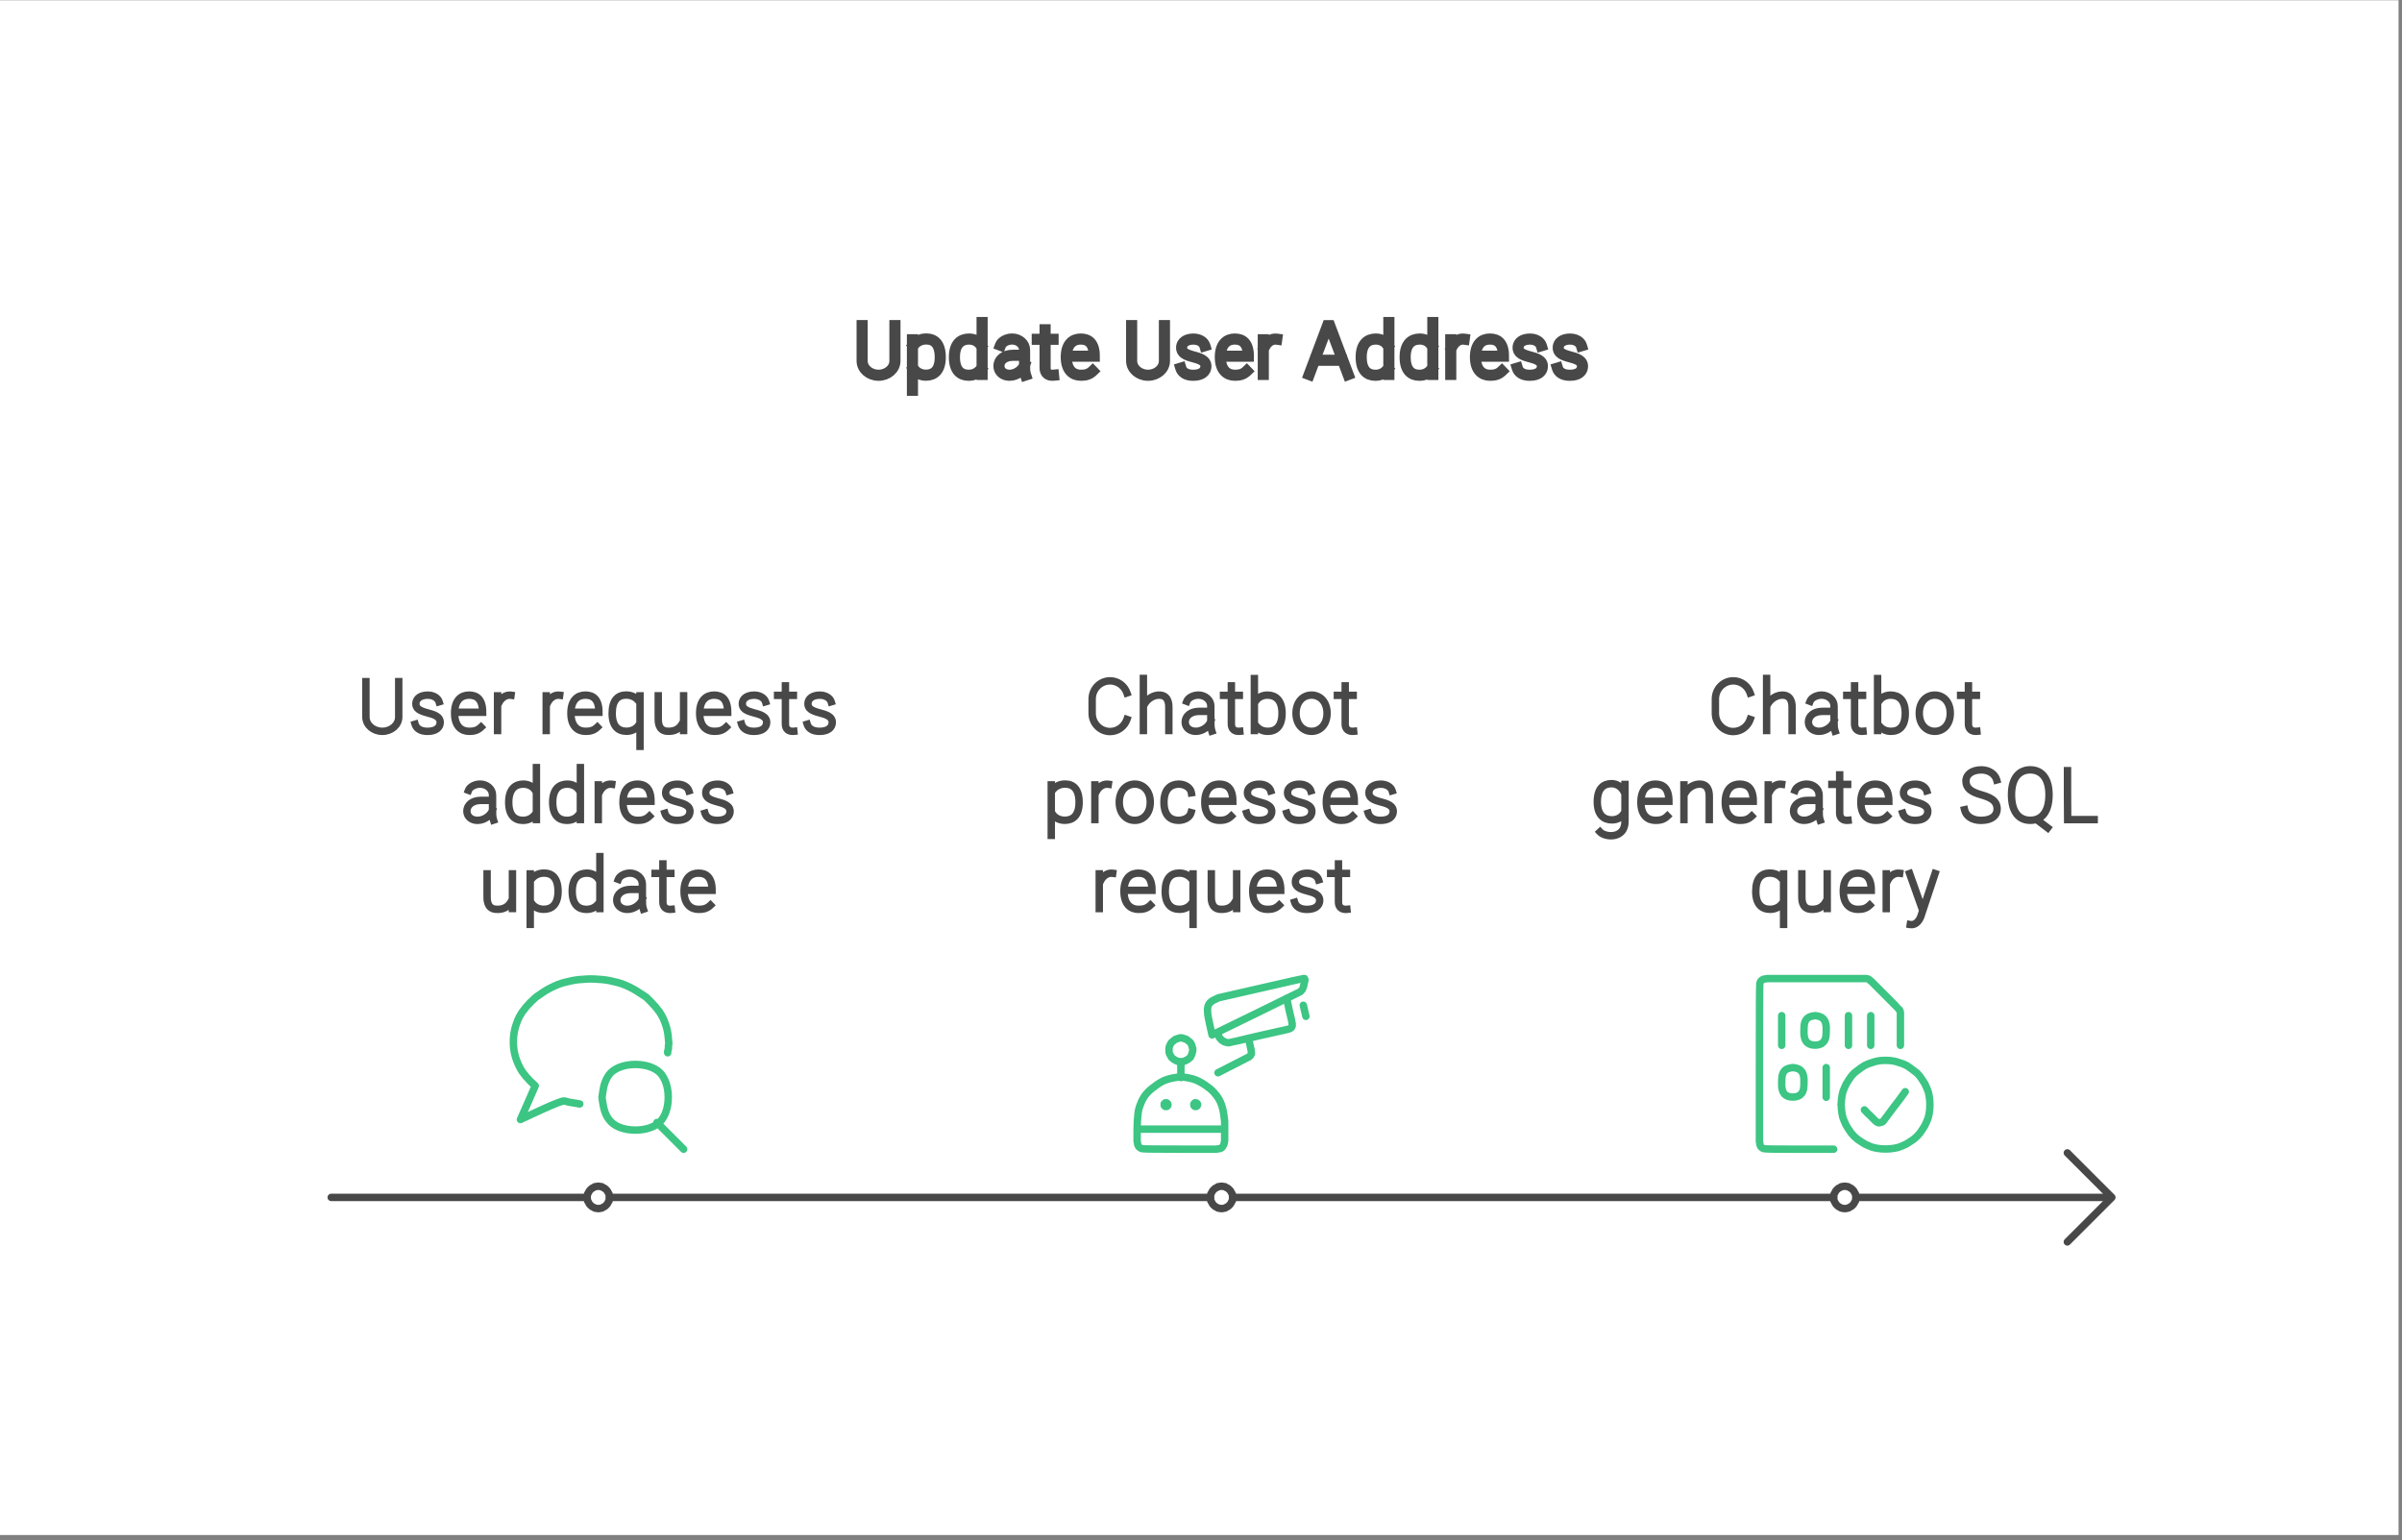 <svg width="446" height="286" viewBox="0 0 446 286" fill="none" xmlns="http://www.w3.org/2000/svg">
<rect x="0" y="0" width="446" height="286" fill="#808080" stroke="none"/>
<g clip-path="url(#clip0_23_17683)">
<rect y="0.048" width="445.361" height="285.013" fill="white"/>
<path d="M160.079 60.459V67.024C160.079 68.493 161.442 69.684 163.124 69.684C164.806 69.684 166.17 68.493 166.17 67.024V60.459M169.421 63.095V72.476M169.673 64.025C170.282 63.269 171.095 62.946 171.997 62.946C173.499 62.946 174.587 63.873 174.587 66.334C174.587 68.794 173.427 69.673 171.924 69.673C171.048 69.673 170.163 69.3 169.673 68.568M182.355 69.536V59.892M182.107 68.605C181.513 69.361 180.757 69.684 179.855 69.684C178.352 69.684 177.215 68.781 177.215 66.321C177.215 63.861 178.425 62.958 179.928 62.958C180.802 62.958 181.635 63.329 182.107 64.06M185.777 64.109C186.028 63.444 187.003 62.952 187.926 62.952C189.203 62.952 190.238 63.857 190.238 64.972L190.242 65.976V67.777C190.242 68.495 190.225 69.004 190.432 69.642M189.98 65.976H188.101C186.377 65.976 185.481 66.931 185.481 67.96C185.481 68.99 186.334 69.685 187.447 69.685C188.812 69.685 189.932 68.684 190.208 67.888M195.614 69.674C194.643 69.771 194.052 69.266 194.052 68.339V61.24M195.533 63.004H194.318M192.599 63.004H193.793M202.887 68.911C202.216 69.557 201.51 69.683 200.694 69.683C199.269 69.683 197.985 68.78 197.985 66.32C197.985 63.86 199.231 62.957 200.656 62.957C202.081 62.957 203.186 63.684 203.186 66.144H198.213M210.121 60.459V67.024C210.121 68.493 211.484 69.684 213.166 69.684C214.848 69.684 216.212 68.493 216.212 67.024V60.459M223.71 64.202C223.506 63.529 222.711 62.964 221.602 62.964C220.301 62.964 219.461 63.559 219.398 64.457C219.326 65.486 220.176 65.883 221.506 66.239C222.672 66.555 224.011 66.886 223.905 68.156C223.836 68.975 223.163 69.688 221.54 69.688C220.227 69.688 219.485 69.126 219.255 68.365M231.493 68.911C230.822 69.557 230.116 69.683 229.3 69.683C227.875 69.683 226.591 68.78 226.591 66.32C226.591 63.86 227.838 62.957 229.263 62.957C230.688 62.957 231.792 63.684 231.792 66.144H226.819M237.064 62.981C236.113 62.85 235.253 63.471 234.811 64.366M234.566 63.094V69.534M243.09 69.55L246.498 60.477L246.903 60.477L250.322 69.55M244.342 66.897H249.066M257.883 69.536V59.892M257.635 68.605C257.041 69.361 256.285 69.684 255.383 69.684C253.88 69.684 252.743 68.781 252.743 66.321C252.743 63.861 253.953 62.958 255.455 62.958C256.33 62.958 257.163 63.329 257.635 64.06M266.045 69.536V59.892M265.797 68.605C265.204 69.361 264.447 69.684 263.545 69.684C262.042 69.684 260.905 68.781 260.905 66.321C260.905 63.861 262.115 62.958 263.618 62.958C264.492 62.958 265.325 63.329 265.797 64.06M271.869 62.981C270.918 62.85 270.058 63.471 269.616 64.366M269.372 63.094V69.534M278.862 68.911C278.191 69.557 277.486 69.683 276.669 69.683C275.244 69.683 273.961 68.78 273.961 66.32C273.961 63.86 275.207 62.957 276.632 62.957C278.057 62.957 279.161 63.684 279.161 66.144H274.189M286.191 64.202C285.988 63.529 285.193 62.964 284.084 62.964C282.783 62.964 281.943 63.559 281.88 64.457C281.808 65.486 282.658 65.883 283.987 66.239C285.154 66.555 286.493 66.886 286.386 68.156C286.318 68.975 285.645 69.688 284.022 69.688C282.709 69.688 281.967 69.126 281.737 68.365M293.637 64.202C293.434 63.529 292.639 62.964 291.53 62.964C290.229 62.964 289.389 63.559 289.326 64.457C289.254 65.486 290.104 65.883 291.433 66.239C292.6 66.555 293.939 66.886 293.832 68.156C293.764 68.975 293.091 69.688 291.468 69.688C290.155 69.688 289.413 69.126 289.183 68.365" stroke="#484848" stroke-width="2.066" stroke-linecap="square"/>
<path d="M67.943 126.582V133.147C67.943 134.616 69.307 135.806 70.989 135.806C72.671 135.806 74.034 134.616 74.034 133.147V126.582M81.532 130.325C81.329 129.652 80.534 129.087 79.425 129.087C78.124 129.087 77.284 129.681 77.221 130.58C77.149 131.609 77.999 132.006 79.329 132.362C80.495 132.678 81.834 133.008 81.728 134.279C81.659 135.098 80.986 135.811 79.363 135.811C78.05 135.811 77.308 135.249 77.078 134.487M89.316 135.034C88.645 135.679 87.939 135.806 87.123 135.806C85.698 135.806 84.414 134.903 84.414 132.443C84.414 129.983 85.66 129.08 87.085 129.08C88.51 129.08 89.615 129.807 89.615 132.267H84.642M94.886 129.104C93.936 128.973 93.076 129.594 92.633 130.489M92.389 129.217V135.657M103.917 129.104C102.966 128.973 102.106 129.594 101.664 130.489M101.419 129.217V135.657M110.91 135.034C110.239 135.679 109.533 135.806 108.717 135.806C107.292 135.806 106.008 134.903 106.008 132.443C106.008 129.983 107.255 129.08 108.68 129.08C110.105 129.08 111.209 129.807 111.209 132.267H106.236M118.833 129.218V138.599M118.543 130.101C117.939 129.379 117.141 129.069 116.258 129.069C114.755 129.069 113.668 129.996 113.668 132.456C113.668 134.916 114.828 135.795 116.33 135.795C117.184 135.795 118.047 135.442 118.543 134.746M126.931 135.652L126.931 129.213M122.223 129.213V133.383C122.223 133.873 122.158 135.639 123.799 135.784C125.239 135.912 126.116 135.333 126.6 134.519M134.818 135.034C134.148 135.679 133.442 135.806 132.625 135.806C131.2 135.806 129.917 134.903 129.917 132.443C129.917 129.983 131.163 129.08 132.588 129.08C134.013 129.08 135.118 129.807 135.118 132.267H130.145M142.148 130.325C141.944 129.652 141.149 129.087 140.04 129.087C138.739 129.087 137.899 129.681 137.836 130.58C137.764 131.609 138.614 132.006 139.944 132.362C141.11 132.678 142.449 133.008 142.343 134.279C142.274 135.098 141.601 135.811 139.978 135.811C138.665 135.811 137.923 135.249 137.693 134.487M147.397 135.797C146.426 135.893 145.835 135.388 145.835 134.462V127.363M147.316 129.127H146.102M144.382 129.127H145.576M154.333 130.325C154.129 129.652 153.334 129.087 152.225 129.087C150.924 129.087 150.084 129.681 150.021 130.58C149.949 131.609 150.799 132.006 152.129 132.362C153.295 132.678 154.634 133.008 154.528 134.279C154.459 135.098 153.786 135.811 152.163 135.811C150.85 135.811 150.108 135.249 149.878 134.487M86.988 146.762C87.239 146.097 88.214 145.606 89.137 145.606C90.414 145.606 91.449 146.51 91.449 147.626L91.453 148.63V150.43C91.453 151.149 91.436 151.657 91.643 152.295M91.191 148.63H89.312C87.588 148.63 86.692 149.585 86.692 150.614C86.692 151.643 87.545 152.338 88.658 152.338C90.023 152.338 91.143 151.337 91.419 150.541M99.601 152.189V142.545M99.353 151.258C98.76 152.014 98.003 152.338 97.101 152.338C95.599 152.338 94.461 151.435 94.461 148.975C94.461 146.515 95.671 145.612 97.174 145.612C98.048 145.612 98.882 145.983 99.353 146.713M107.764 152.189V142.545M107.516 151.258C106.922 152.014 106.166 152.338 105.263 152.338C103.761 152.338 102.624 151.435 102.624 148.975C102.624 146.515 103.834 145.612 105.336 145.612C106.211 145.612 107.044 145.983 107.516 146.713M113.587 145.635C112.637 145.504 111.777 146.124 111.335 147.02M111.09 145.748V152.188M120.581 151.565C119.91 152.21 119.204 152.336 118.388 152.336C116.963 152.336 115.679 151.433 115.679 148.974C115.679 146.513 116.926 145.61 118.35 145.61C119.775 145.61 120.88 146.338 120.88 148.798H115.907M127.91 146.856C127.706 146.183 126.911 145.618 125.802 145.618C124.502 145.618 123.662 146.212 123.599 147.11C123.526 148.14 124.376 148.537 125.706 148.893C126.873 149.208 128.211 149.539 128.105 150.81C128.036 151.628 127.364 152.341 125.74 152.341C124.428 152.341 123.685 151.78 123.455 151.018M135.356 146.856C135.152 146.183 134.357 145.618 133.248 145.618C131.948 145.618 131.108 146.212 131.045 147.11C130.972 148.14 131.822 148.537 133.152 148.893C134.319 149.208 135.657 149.539 135.551 150.81C135.482 151.628 134.81 152.341 133.186 152.341C131.874 152.341 131.131 151.78 130.901 151.018M95.149 168.713L95.149 162.274M90.442 162.274V166.444C90.442 166.934 90.376 168.7 92.017 168.846C93.457 168.974 94.334 168.395 94.818 167.58M98.453 162.279V171.66M98.705 163.209C99.313 162.454 100.127 162.131 101.029 162.131C102.531 162.131 103.618 163.058 103.618 165.518C103.618 167.978 102.458 168.856 100.956 168.856C100.08 168.856 99.195 168.484 98.705 167.752M111.387 168.719V159.076M111.139 167.789C110.545 168.545 109.789 168.868 108.887 168.868C107.384 168.868 106.247 167.965 106.247 165.505C106.247 163.045 107.457 162.142 108.959 162.142C109.834 162.142 110.667 162.514 111.139 163.244M114.809 163.293C115.06 162.628 116.035 162.136 116.958 162.136C118.235 162.136 119.27 163.041 119.27 164.156L119.274 165.16V166.961C119.274 167.679 119.257 168.188 119.464 168.826M119.012 165.16H117.133C115.409 165.16 114.513 166.115 114.513 167.144C114.513 168.173 115.366 168.869 116.479 168.869C117.844 168.869 118.964 167.868 119.24 167.072M124.646 168.858C123.675 168.954 123.084 168.449 123.084 167.523V160.424M124.565 162.188H123.35M121.631 162.188H122.825M131.918 168.095C131.248 168.74 130.542 168.867 129.725 168.867C128.3 168.867 127.017 167.964 127.017 165.504C127.017 163.044 128.263 162.141 129.688 162.141C131.113 162.141 132.218 162.869 132.218 165.329H127.245" stroke="#484848" stroke-width="1.378" stroke-linecap="square"/>
<path d="M209.25 133.595C208.795 134.907 207.563 135.847 206.115 135.847C204.279 135.847 202.791 134.337 202.791 132.475V129.801C202.791 127.939 204.279 126.43 206.115 126.43C207.563 126.43 208.795 127.37 209.25 128.681M212.302 125.988V135.661M217.03 135.661V131.491C217.03 131 217.097 129.229 215.448 129.089C214.24 128.986 213.08 129.75 212.538 130.701M220.361 130.231C220.612 129.566 221.588 129.075 222.511 129.075C223.787 129.075 224.822 129.979 224.822 131.095L224.826 132.099V133.899C224.826 134.617 224.809 135.126 225.017 135.764M224.565 132.099H222.686C220.961 132.099 220.066 133.053 220.066 134.083C220.066 135.112 220.919 135.807 222.031 135.807C223.397 135.807 224.517 134.806 224.793 134.01M230.199 135.797C229.228 135.893 228.637 135.388 228.637 134.461V127.363M230.117 129.127H228.903M227.183 129.127H228.377M232.909 135.658V126.014M233.174 130.157C233.648 129.443 234.472 129.08 235.336 129.08C236.839 129.08 238.049 129.983 238.049 132.443C238.049 134.903 236.912 135.806 235.409 135.806C234.516 135.806 233.765 135.489 233.174 134.748M251.338 135.797C250.367 135.893 249.776 135.388 249.776 134.461V127.363M251.257 129.127H250.042M248.323 129.127H249.517M195.199 145.748V155.129M195.451 146.678C196.059 145.922 196.873 145.599 197.775 145.599C199.277 145.599 200.365 146.526 200.365 148.986C200.365 151.446 199.204 152.325 197.702 152.325C196.826 152.325 195.941 151.953 195.451 151.221M205.794 145.635C204.844 145.504 203.984 146.124 203.541 147.019M203.297 145.747V152.187M221.16 150.9C220.903 151.861 219.824 152.336 218.812 152.336C217.339 152.336 216.123 151.433 216.123 148.973C216.123 146.513 217.411 145.61 218.883 145.61C219.921 145.61 221.058 146.186 221.218 147.223M228.61 151.564C227.939 152.209 227.233 152.336 226.416 152.336C224.991 152.336 223.708 151.433 223.708 148.973C223.708 146.513 224.954 145.61 226.379 145.61C227.804 145.61 228.909 146.337 228.909 148.797H223.936M235.939 146.855C235.735 146.182 234.94 145.617 233.831 145.617C232.531 145.617 231.69 146.212 231.627 147.11C231.555 148.139 232.405 148.536 233.735 148.892C234.901 149.208 236.24 149.539 236.134 150.809C236.065 151.628 235.392 152.341 233.769 152.341C232.456 152.341 231.714 151.779 231.484 151.018M243.385 146.855C243.181 146.182 242.386 145.617 241.277 145.617C239.977 145.617 239.136 146.212 239.073 147.11C239.001 148.139 239.851 148.536 241.181 148.892C242.347 149.208 243.686 149.539 243.58 150.809C243.511 151.628 242.838 152.341 241.215 152.341C239.902 152.341 239.16 151.779 238.93 151.018M251.168 151.564C250.497 152.209 249.791 152.336 248.975 152.336C247.55 152.336 246.266 151.433 246.266 148.973C246.266 146.513 247.513 145.61 248.938 145.61C250.363 145.61 251.467 146.337 251.467 148.797H246.494M258.497 146.855C258.293 146.182 257.498 145.617 256.389 145.617C255.089 145.617 254.249 146.212 254.186 147.11C254.113 148.139 254.964 148.536 256.293 148.892C257.46 149.208 258.798 149.539 258.692 150.809C258.624 151.628 257.951 152.341 256.328 152.341C255.015 152.341 254.273 151.779 254.042 151.018M206.607 162.165C205.656 162.034 204.796 162.654 204.354 163.55M204.11 162.278V168.718M213.6 168.095C212.93 168.74 212.224 168.867 211.407 168.867C209.982 168.867 208.699 167.964 208.699 165.504C208.699 163.044 209.945 162.141 211.37 162.141C212.795 162.141 213.9 162.868 213.9 165.328H208.927M221.524 162.279V171.659M221.234 163.162C220.63 162.44 219.831 162.13 218.948 162.13C217.446 162.13 216.358 163.057 216.358 165.517C216.358 167.977 217.518 168.856 219.021 168.856C219.874 168.856 220.737 168.502 221.234 167.807M229.622 168.712L229.621 162.274M224.914 162.274V166.444C224.914 166.934 224.848 168.699 226.489 168.845C227.929 168.973 228.806 168.394 229.29 167.58M237.509 168.095C236.838 168.74 236.132 168.867 235.316 168.867C233.891 168.867 232.607 167.964 232.607 165.504C232.607 163.044 233.854 162.141 235.279 162.141C236.704 162.141 237.808 162.868 237.808 165.328H232.835M244.838 163.386C244.634 162.713 243.839 162.148 242.73 162.148C241.43 162.148 240.59 162.742 240.527 163.641C240.454 164.67 241.304 165.067 242.634 165.423C243.801 165.738 245.139 166.069 245.033 167.34C244.965 168.158 244.292 168.872 242.669 168.872C241.356 168.872 240.614 168.31 240.383 167.548M250.088 168.858C249.117 168.954 248.526 168.449 248.526 167.522V160.424M250.007 162.188H248.792M247.072 162.188H248.267M246.405 132.443C246.405 134.554 245.116 135.807 243.526 135.807C241.936 135.807 240.648 134.554 240.648 132.443C240.648 130.332 241.936 129.079 243.526 129.079C245.116 129.079 246.405 130.332 246.405 132.443ZM213.579 148.974C213.579 151.085 212.291 152.337 210.701 152.337C209.111 152.337 207.823 151.085 207.823 148.974C207.823 146.862 209.111 145.61 210.701 145.61C212.291 145.61 213.579 146.862 213.579 148.974Z" stroke="#484848" stroke-width="1.378" stroke-linecap="square"/>
<path d="M324.971 133.595C324.516 134.907 323.284 135.847 321.835 135.847C319.999 135.847 318.511 134.337 318.511 132.475V129.801C318.511 127.939 319.999 126.43 321.835 126.43C323.284 126.43 324.516 127.37 324.971 128.681M328.023 125.988V135.661M332.751 135.661V131.491C332.751 131 332.817 129.229 331.169 129.089C329.961 128.986 328.8 129.75 328.258 130.701M336.082 130.231C336.333 129.566 337.308 129.075 338.231 129.075C339.508 129.075 340.543 129.979 340.543 131.095L340.547 132.099V133.899C340.547 134.617 340.53 135.126 340.737 135.764M340.285 132.099H338.406C336.682 132.099 335.786 133.053 335.786 134.083C335.786 135.112 336.639 135.807 337.752 135.807C339.117 135.807 340.237 134.806 340.513 134.01M345.919 135.797C344.948 135.893 344.357 135.388 344.357 134.461V127.363M345.838 129.127H344.623M342.904 129.127H344.098M348.63 135.658V126.014M348.894 130.157C349.369 129.443 350.193 129.08 351.057 129.08C352.56 129.08 353.77 129.983 353.77 132.443C353.77 134.903 352.632 135.806 351.13 135.806C350.236 135.806 349.485 135.489 348.894 134.748M367.059 135.797C366.088 135.893 365.497 135.388 365.497 134.461V127.363M366.978 129.127H365.763M364.043 129.127H365.237M301.725 145.664V152.554C301.725 155.789 298.079 155.547 297.091 154.493M301.495 151.12C301.027 151.869 300.183 152.25 299.298 152.25C297.795 152.25 296.585 151.347 296.585 148.887C296.585 146.427 297.722 145.524 299.225 145.524C300.098 145.524 300.997 145.993 301.495 146.939M309.583 151.564C308.912 152.209 308.207 152.336 307.39 152.336C305.965 152.336 304.682 151.433 304.682 148.973C304.682 146.513 305.928 145.61 307.353 145.61C308.778 145.61 309.882 146.337 309.882 148.797H304.909M312.67 145.752L312.67 152.191M317.378 152.191V148.021C317.378 147.531 317.444 145.759 315.802 145.619C314.591 145.516 313.428 146.291 312.893 147.251M325.247 151.564C324.576 152.209 323.87 152.336 323.054 152.336C321.629 152.336 320.345 151.433 320.345 148.973C320.345 146.513 321.591 145.61 323.016 145.61C324.441 145.61 325.546 146.337 325.546 148.797H320.573M330.817 145.635C329.866 145.504 329.007 146.124 328.564 147.019M328.32 145.747V152.187M333.313 146.762C333.564 146.097 334.539 145.605 335.462 145.605C336.739 145.605 337.774 146.51 337.774 147.625L337.778 148.629V150.43C337.778 151.148 337.761 151.657 337.968 152.295M337.516 148.629H335.637C333.913 148.629 333.017 149.584 333.017 150.613C333.017 151.642 333.87 152.337 334.983 152.337C336.348 152.337 337.468 151.337 337.744 150.541M343.15 152.327C342.179 152.423 341.588 151.918 341.588 150.992V143.893M343.069 145.657H341.854M340.135 145.657H341.329M350.423 151.564C349.752 152.209 349.046 152.336 348.229 152.336C346.804 152.336 345.521 151.433 345.521 148.973C345.521 146.513 346.767 145.61 348.192 145.61C349.617 145.61 350.722 146.337 350.722 148.797H345.749M357.752 146.855C357.548 146.182 356.753 145.617 355.644 145.617C354.344 145.617 353.504 146.212 353.44 147.11C353.368 148.139 354.218 148.536 355.548 148.892C356.714 149.208 358.053 149.539 357.947 150.809C357.878 151.628 357.206 152.341 355.582 152.341C354.269 152.341 353.527 151.779 353.297 151.018M370.748 144.841C370.451 143.764 369.336 142.964 367.897 142.964C366.21 142.964 365.038 143.79 365.038 145.046C365.038 146.403 366.047 147.064 367.772 147.561C369.286 148.001 370.826 148.53 370.826 150.235C370.826 151.38 369.923 152.341 367.817 152.341C366.114 152.341 365.025 151.487 364.774 150.369M380.203 153.735L378.349 152.327M388.844 152.203L383.92 152.203L383.891 147.488V143.106M331.176 162.279V171.659M330.886 163.162C330.282 162.44 329.483 162.13 328.6 162.13C327.098 162.13 326.01 163.057 326.01 165.517C326.01 167.977 327.171 168.856 328.673 168.856C329.526 168.856 330.389 168.502 330.886 167.807M339.274 168.712L339.273 162.274M334.566 162.274V166.444C334.566 166.934 334.501 168.699 336.142 168.845C337.581 168.973 338.458 168.394 338.942 167.58M347.161 168.095C346.49 168.74 345.785 168.867 344.968 168.867C343.543 168.867 342.26 167.964 342.26 165.504C342.26 163.044 343.506 162.141 344.931 162.141C346.356 162.141 347.46 162.868 347.46 165.328H342.487M352.732 162.165C351.781 162.034 350.921 162.654 350.479 163.55M350.234 162.278V168.718M354.698 171.69C355.768 171.859 356.403 170.86 356.649 170.208L359.302 162.221M354.576 162.221L356.878 168.702M362.125 132.443C362.125 134.554 360.836 135.807 359.247 135.807C357.657 135.807 356.368 134.554 356.368 132.443C356.368 130.332 357.657 129.079 359.247 129.079C360.836 129.079 362.125 130.332 362.125 132.443ZM376.976 152.327C374.904 152.327 373.494 150.823 373.494 147.583C373.494 144.342 375.021 142.956 376.976 142.956C378.932 142.956 380.458 144.342 380.458 147.583C380.458 150.823 379.049 152.327 376.976 152.327Z" stroke="#484848" stroke-width="1.378" stroke-linecap="square"/>
<path d="M126.937 213.404L121.977 208.445M123.975 195.496C123.975 195.404 123.975 195.312 123.975 195.22C124.021 195.037 124.067 194.876 124.112 194.738C124.112 194.554 124.112 194.371 124.112 194.187C124.158 194.003 124.181 193.843 124.181 193.705C124.181 193.521 124.135 193.039 124.044 192.258C123.952 191.478 123.768 190.72 123.493 189.986C123.263 189.297 122.919 188.608 122.459 187.919C122 187.276 121.472 186.656 120.875 186.059C120.278 185.463 119.98 185.164 119.98 185.164C119.98 185.164 119.589 184.912 118.809 184.406C118.074 183.901 117.293 183.465 116.467 183.098C115.686 182.73 114.837 182.455 113.918 182.271C113.046 182.042 112.127 181.904 111.163 181.858C110.199 181.766 109.234 181.766 108.27 181.858C107.306 181.904 106.387 182.042 105.515 182.271C104.596 182.455 103.747 182.73 102.966 183.098C102.14 183.465 101.359 183.901 100.624 184.406C99.889 184.912 99.522 185.164 99.522 185.164C99.522 185.164 99.201 185.463 98.558 186.059C97.961 186.656 97.433 187.276 96.974 187.919C96.514 188.608 96.17 189.297 95.94 189.986C95.665 190.72 95.481 191.478 95.389 192.258C95.297 193.039 95.297 193.843 95.389 194.669C95.481 195.45 95.665 196.207 95.94 196.942C96.216 197.677 96.56 198.366 96.974 199.008C97.433 199.651 97.938 200.248 98.489 200.799C99.086 201.35 99.384 201.626 99.384 201.626C99.384 201.626 98.925 202.682 98.007 204.794C97.088 206.861 96.629 207.894 96.629 207.894C96.629 207.894 97.915 207.297 100.486 206.103C103.104 204.909 104.55 204.358 104.826 204.45C105.055 204.496 105.308 204.565 105.584 204.656C105.859 204.702 106.135 204.748 106.41 204.794C106.686 204.84 106.961 204.886 107.237 204.932C107.374 204.978 107.512 205.001 107.65 205.001M111.783 203.761C111.829 204.22 111.898 204.679 111.989 205.139C112.127 206.011 112.38 206.769 112.747 207.412C113.16 208.1 113.689 208.628 114.331 208.996C114.974 209.363 115.732 209.616 116.604 209.753C117.523 209.891 118.441 209.891 119.36 209.753C120.232 209.616 120.99 209.363 121.633 208.996C122.322 208.628 122.85 208.1 123.217 207.412C123.584 206.769 123.837 206.011 123.975 205.139C124.112 204.22 124.112 203.302 123.975 202.383C123.837 201.511 123.584 200.753 123.217 200.111C122.85 199.422 122.322 198.894 121.633 198.526C120.99 198.159 120.232 197.906 119.36 197.769C118.441 197.631 117.523 197.631 116.604 197.769C115.732 197.906 114.974 198.159 114.331 198.526C113.643 198.894 113.115 199.422 112.747 200.111C112.38 200.753 112.127 201.511 111.989 202.383C111.852 203.302 111.783 203.761 111.783 203.761Z" stroke="#3CC583" stroke-width="1.378" stroke-miterlimit="1.5" stroke-linecap="round" stroke-linejoin="round"/>
<path d="M219.265 200.103V197.141M211.137 209.677H227.393M238.896 185.363C239.08 186.144 239.241 186.902 239.378 187.636C239.746 189.106 239.929 189.932 239.929 190.116C239.929 190.254 239.929 190.391 239.929 190.529C239.883 190.667 239.815 190.782 239.723 190.874C239.631 190.965 239.493 191.034 239.309 191.08C239.172 191.126 239.103 191.149 239.103 191.149C239.103 191.149 237.358 191.539 233.868 192.32C230.424 193.147 228.633 193.56 228.495 193.56C228.357 193.606 228.22 193.629 228.082 193.629C227.944 193.629 227.806 193.606 227.669 193.56C227.531 193.514 227.393 193.468 227.255 193.422C227.163 193.33 227.049 193.261 226.911 193.215C226.819 193.124 226.727 193.032 226.635 192.94C226.544 192.802 226.452 192.687 226.36 192.596C226.314 192.458 226.268 192.32 226.222 192.182C226.176 192.09 226.153 192.045 226.153 192.045C226.153 192.045 226.13 191.976 226.084 191.838C226.084 191.792 226.084 191.746 226.084 191.7M241.996 186.672L242.478 188.738M231.801 192.802C231.893 193.215 231.985 193.606 232.077 193.973C232.261 194.754 232.352 195.213 232.352 195.351C232.352 195.442 232.352 195.557 232.352 195.695C232.307 195.787 232.261 195.879 232.215 195.971C232.123 196.062 232.031 196.154 231.939 196.246C231.847 196.292 231.801 196.315 231.801 196.315C231.801 196.315 230.86 196.797 228.977 197.761C228.013 198.266 227.072 198.749 226.153 199.208M227.393 211.744C227.393 211.835 227.37 211.996 227.324 212.226C227.278 212.455 227.209 212.639 227.118 212.777C227.026 212.96 226.911 213.098 226.773 213.19C226.635 213.282 226.452 213.328 226.222 213.328C225.992 213.374 225.878 213.397 225.878 213.397C225.878 213.397 223.674 213.397 219.265 213.397C214.811 213.397 212.492 213.374 212.308 213.328C212.079 213.328 211.895 213.282 211.757 213.19C211.573 213.098 211.436 212.96 211.344 212.777C211.252 212.639 211.206 212.455 211.206 212.226C211.16 212.042 211.137 211.95 211.137 211.95C211.137 211.95 211.137 211.33 211.137 210.09C211.137 208.851 211.183 207.863 211.275 207.129C211.321 206.394 211.482 205.705 211.757 205.062C211.987 204.42 212.308 203.823 212.721 203.272C213.181 202.721 213.709 202.238 214.306 201.825C214.857 201.366 215.477 200.976 216.166 200.654C216.854 200.379 217.543 200.195 218.232 200.103C218.921 199.965 219.61 199.965 220.298 200.103C220.987 200.195 221.653 200.379 222.296 200.654C222.985 200.976 223.628 201.366 224.225 201.825C224.822 202.238 225.327 202.721 225.74 203.272C226.199 203.823 226.544 204.42 226.773 205.062C227.003 205.705 227.163 206.394 227.255 207.129C227.347 207.863 227.393 208.231 227.393 208.231C227.393 208.231 227.393 208.851 227.393 210.09C227.393 210.596 227.393 211.147 227.393 211.744ZM216.854 205.131C216.854 205.131 216.854 205.154 216.854 205.2C216.854 205.2 216.854 205.223 216.854 205.269C216.808 205.269 216.785 205.269 216.785 205.269C216.785 205.315 216.785 205.338 216.785 205.338C216.74 205.384 216.717 205.407 216.717 205.407C216.717 205.407 216.694 205.43 216.648 205.476C216.648 205.476 216.625 205.476 216.579 205.476C216.579 205.476 216.556 205.476 216.51 205.476C216.51 205.476 216.487 205.476 216.441 205.476C216.441 205.476 216.418 205.476 216.372 205.476C216.326 205.43 216.303 205.407 216.303 205.407C216.257 205.407 216.234 205.384 216.234 205.338C216.234 205.338 216.211 205.315 216.166 205.269C216.166 205.223 216.166 205.2 216.166 205.2C216.166 205.154 216.166 205.131 216.166 205.131C216.166 205.085 216.166 205.062 216.166 205.062C216.166 205.016 216.166 204.994 216.166 204.994C216.211 204.948 216.234 204.925 216.234 204.925C216.234 204.925 216.257 204.902 216.303 204.856C216.303 204.856 216.326 204.856 216.372 204.856C216.372 204.856 216.372 204.833 216.372 204.787C216.418 204.787 216.441 204.787 216.441 204.787C216.487 204.787 216.51 204.787 216.51 204.787C216.556 204.787 216.579 204.787 216.579 204.787C216.625 204.833 216.648 204.856 216.648 204.856C216.694 204.856 216.717 204.856 216.717 204.856C216.717 204.902 216.74 204.925 216.785 204.925C216.785 204.925 216.785 204.948 216.785 204.994C216.785 204.994 216.808 205.016 216.854 205.062C216.854 205.062 216.854 205.085 216.854 205.131ZM222.365 205.131C222.365 205.177 222.365 205.2 222.365 205.2C222.319 205.246 222.296 205.269 222.296 205.269C222.296 205.315 222.296 205.338 222.296 205.338C222.25 205.384 222.227 205.407 222.227 205.407C222.227 205.407 222.204 205.407 222.158 205.407C222.158 205.453 222.135 205.476 222.089 205.476C222.089 205.476 222.066 205.476 222.02 205.476C222.02 205.476 221.997 205.476 221.951 205.476C221.951 205.476 221.929 205.476 221.883 205.476C221.883 205.476 221.883 205.453 221.883 205.407C221.837 205.407 221.814 205.407 221.814 205.407C221.768 205.407 221.745 205.384 221.745 205.338C221.745 205.338 221.722 205.315 221.676 205.269C221.676 205.269 221.676 205.246 221.676 205.2C221.676 205.2 221.676 205.177 221.676 205.131C221.676 205.085 221.676 205.062 221.676 205.062C221.676 205.016 221.676 204.994 221.676 204.994C221.722 204.948 221.745 204.925 221.745 204.925C221.745 204.879 221.768 204.856 221.814 204.856C221.814 204.856 221.837 204.856 221.883 204.856C221.883 204.81 221.883 204.787 221.883 204.787C221.929 204.787 221.951 204.787 221.951 204.787C221.997 204.787 222.02 204.787 222.02 204.787C222.066 204.787 222.089 204.787 222.089 204.787C222.135 204.787 222.158 204.81 222.158 204.856C222.204 204.856 222.227 204.856 222.227 204.856C222.227 204.856 222.25 204.879 222.296 204.925C222.296 204.925 222.296 204.948 222.296 204.994C222.296 204.994 222.319 205.016 222.365 205.062C222.365 205.062 222.365 205.085 222.365 205.131ZM221.469 194.937C221.469 195.029 221.469 195.098 221.469 195.144C221.423 195.328 221.377 195.488 221.332 195.626C221.332 195.764 221.286 195.879 221.194 195.971C221.148 196.108 221.079 196.246 220.987 196.384C220.895 196.476 220.781 196.567 220.643 196.659C220.551 196.751 220.436 196.82 220.298 196.866C220.161 196.958 220.023 197.027 219.885 197.073C219.747 197.119 219.61 197.141 219.472 197.141C219.334 197.141 219.196 197.141 219.058 197.141C218.921 197.141 218.783 197.119 218.645 197.073C218.507 197.027 218.37 196.958 218.232 196.866C218.094 196.82 217.979 196.751 217.888 196.659C217.75 196.567 217.635 196.476 217.543 196.384C217.451 196.246 217.382 196.108 217.336 195.971C217.245 195.879 217.176 195.764 217.13 195.626C217.084 195.488 217.061 195.328 217.061 195.144C217.061 195.006 217.061 194.869 217.061 194.731C217.061 194.593 217.084 194.455 217.13 194.317C217.176 194.18 217.245 194.042 217.336 193.904C217.382 193.766 217.451 193.652 217.543 193.56C217.635 193.468 217.75 193.376 217.888 193.284C217.979 193.192 218.094 193.101 218.232 193.009C218.37 192.963 218.507 192.917 218.645 192.871C218.783 192.825 218.921 192.779 219.058 192.733C219.196 192.733 219.334 192.733 219.472 192.733C219.61 192.779 219.747 192.825 219.885 192.871C220.023 192.917 220.161 192.963 220.298 193.009C220.436 193.101 220.551 193.192 220.643 193.284C220.781 193.376 220.895 193.468 220.987 193.56C221.079 193.652 221.148 193.766 221.194 193.904C221.286 194.042 221.332 194.18 221.332 194.317C221.377 194.455 221.423 194.593 221.469 194.731C221.469 194.823 221.469 194.891 221.469 194.937ZM225.051 192.182C224.913 191.585 224.776 190.965 224.638 190.323C224.362 189.129 224.225 188.325 224.225 187.912C224.179 187.545 224.202 187.2 224.293 186.879C224.385 186.557 224.546 186.305 224.776 186.121C225.005 185.891 225.304 185.708 225.671 185.57C226.038 185.386 226.222 185.295 226.222 185.295C226.222 185.295 228.84 184.698 234.075 183.504C239.264 182.31 241.904 181.713 241.996 181.713C242.088 181.713 242.157 181.713 242.202 181.713C242.248 181.759 242.271 181.805 242.271 181.851C242.317 181.897 242.317 181.942 242.271 181.988C242.271 182.08 242.271 182.126 242.271 182.126C242.271 182.126 242.225 182.333 242.134 182.746C242.042 183.205 241.973 183.458 241.927 183.504C241.881 183.596 241.835 183.687 241.789 183.779C241.743 183.825 241.697 183.871 241.651 183.917C241.605 184.009 241.537 184.078 241.445 184.124C241.399 184.17 241.376 184.192 241.376 184.192C241.376 184.192 238.667 185.524 233.248 188.187C230.539 189.519 227.806 190.851 225.051 192.182Z" stroke="#3CC583" stroke-width="1.378" stroke-miterlimit="1.5" stroke-linecap="round" stroke-linejoin="round"/>
<path d="M353.762 202.728C353.119 203.646 352.453 204.542 351.764 205.414C350.432 207.205 349.744 208.123 349.698 208.169C349.652 208.215 349.606 208.261 349.56 208.307C349.514 208.353 349.445 208.376 349.353 208.376C349.307 208.422 349.238 208.445 349.147 208.445C349.055 208.491 348.986 208.514 348.94 208.514C348.848 208.514 348.779 208.491 348.733 208.445C348.641 208.445 348.573 208.422 348.527 208.376C348.435 208.33 348.366 208.284 348.32 208.238C348.274 208.192 348.251 208.169 348.251 208.169C348.251 208.169 347.907 207.825 347.218 207.136C346.851 206.815 346.506 206.47 346.185 206.103M340.468 213.404C338.401 213.404 336.335 213.404 334.268 213.404C330.135 213.404 327.977 213.381 327.793 213.335C327.564 213.335 327.38 213.289 327.242 213.197C327.105 213.105 326.99 212.991 326.898 212.853C326.806 212.715 326.76 212.531 326.76 212.302C326.714 212.118 326.691 212.026 326.691 212.026C326.691 212.026 326.691 207.205 326.691 197.562C326.691 187.919 326.714 183.006 326.76 182.822C326.76 182.593 326.806 182.409 326.898 182.271C326.99 182.133 327.105 182.019 327.242 181.927C327.38 181.835 327.564 181.789 327.793 181.789C327.977 181.743 328.069 181.72 328.069 181.72C328.069 181.72 331.123 181.72 337.23 181.72C343.338 181.72 346.437 181.72 346.529 181.72C346.621 181.72 346.713 181.743 346.805 181.789C346.896 181.835 346.965 181.858 347.011 181.858C347.103 181.904 347.172 181.973 347.218 182.065C347.31 182.111 347.356 182.133 347.356 182.133C347.356 182.133 348.205 182.983 349.904 184.682C351.603 186.381 352.476 187.276 352.522 187.368C352.614 187.414 352.682 187.483 352.728 187.575C352.774 187.621 352.797 187.69 352.797 187.781C352.843 187.873 352.866 187.965 352.866 188.057C352.866 188.149 352.866 188.195 352.866 188.195C352.866 188.195 352.866 189.182 352.866 191.156C352.866 192.167 352.866 193.154 352.866 194.118M330.824 188.608V194.118M343.223 188.608V194.118M339.09 198.251V203.761M347.356 188.608V194.118M341.845 205.139C341.891 205.414 341.914 205.69 341.914 205.965C341.96 206.516 342.052 207.044 342.19 207.549C342.373 208.054 342.58 208.537 342.81 208.996C343.085 209.455 343.384 209.914 343.705 210.373C344.072 210.787 344.256 210.993 344.256 210.993C344.256 210.993 344.463 211.177 344.876 211.544C345.335 211.866 345.794 212.164 346.254 212.44C346.713 212.669 347.195 212.876 347.7 213.06C348.205 213.197 348.733 213.289 349.284 213.335C349.835 213.381 350.386 213.381 350.937 213.335C351.488 213.289 352.017 213.197 352.522 213.06C353.027 212.876 353.509 212.669 353.968 212.44C354.427 212.164 354.887 211.866 355.346 211.544C355.759 211.177 355.966 210.993 355.966 210.993C355.966 210.993 356.149 210.787 356.517 210.373C356.838 209.914 357.137 209.455 357.412 208.996C357.642 208.537 357.848 208.054 358.032 207.549C358.17 207.044 358.262 206.516 358.308 205.965C358.354 205.414 358.354 204.863 358.308 204.312C358.262 203.761 358.17 203.233 358.032 202.728C357.848 202.223 357.642 201.741 357.412 201.281C357.137 200.822 356.838 200.363 356.517 199.904C356.149 199.491 355.966 199.284 355.966 199.284C355.966 199.284 355.759 199.123 355.346 198.802C354.887 198.435 354.427 198.113 353.968 197.838C353.509 197.608 353.027 197.424 352.522 197.287C352.017 197.103 351.488 196.988 350.937 196.942C350.386 196.896 349.835 196.896 349.284 196.942C348.733 196.988 348.205 197.103 347.7 197.287C347.195 197.424 346.713 197.608 346.254 197.838C345.794 198.113 345.335 198.435 344.876 198.802C344.463 199.123 344.256 199.284 344.256 199.284C344.256 199.284 344.072 199.491 343.705 199.904C343.384 200.363 343.085 200.822 342.81 201.281C342.58 201.741 342.373 202.223 342.19 202.728C342.052 203.233 341.96 203.761 341.914 204.312C341.868 204.863 341.845 205.139 341.845 205.139ZM337.024 188.608C337.161 188.608 337.322 188.631 337.506 188.677C337.781 188.723 338.034 188.815 338.263 188.952C338.447 189.09 338.608 189.251 338.746 189.435C338.883 189.664 338.975 189.917 339.021 190.192C339.067 190.514 339.09 190.674 339.09 190.674C339.09 190.674 339.09 190.904 339.09 191.363C339.09 191.822 339.067 192.213 339.021 192.534C338.975 192.81 338.883 193.062 338.746 193.292C338.608 193.475 338.447 193.636 338.263 193.774C338.034 193.912 337.781 194.003 337.506 194.049C337.184 194.095 336.863 194.095 336.541 194.049C336.266 194.003 336.013 193.912 335.784 193.774C335.554 193.636 335.393 193.475 335.302 193.292C335.164 193.062 335.072 192.81 335.026 192.534C334.98 192.213 334.957 192.052 334.957 192.052C334.957 192.052 334.957 191.822 334.957 191.363C334.957 190.904 334.98 190.514 335.026 190.192C335.072 189.917 335.164 189.664 335.302 189.435C335.393 189.251 335.554 189.09 335.784 188.952C336.013 188.815 336.266 188.723 336.541 188.677C336.863 188.631 337.024 188.608 337.024 188.608ZM332.891 198.251C333.028 198.251 333.189 198.274 333.373 198.32C333.648 198.366 333.901 198.457 334.131 198.595C334.314 198.733 334.475 198.894 334.613 199.077C334.75 199.307 334.842 199.56 334.888 199.835C334.934 200.156 334.957 200.317 334.957 200.317C334.957 200.317 334.957 200.547 334.957 201.006C334.957 201.465 334.934 201.855 334.888 202.177C334.842 202.452 334.75 202.705 334.613 202.935C334.475 203.118 334.314 203.279 334.131 203.417C333.901 203.554 333.648 203.646 333.373 203.692C333.051 203.738 332.73 203.738 332.409 203.692C332.133 203.646 331.88 203.554 331.651 203.417C331.421 203.279 331.26 203.118 331.169 202.935C331.031 202.705 330.939 202.452 330.893 202.177C330.847 201.855 330.824 201.695 330.824 201.695C330.824 201.695 330.824 201.465 330.824 201.006C330.824 200.547 330.847 200.156 330.893 199.835C330.939 199.56 331.031 199.307 331.169 199.077C331.26 198.894 331.421 198.733 331.651 198.595C331.88 198.457 332.133 198.366 332.409 198.32C332.73 198.274 332.891 198.251 332.891 198.251Z" stroke="#3CC583" stroke-width="1.378" stroke-miterlimit="1.5" stroke-linecap="round" stroke-linejoin="round"/>
<path d="M61.501 222.355H109.028" stroke="#484848" stroke-width="1.378" stroke-miterlimit="1.5" stroke-linecap="round" stroke-linejoin="round"/>
<path fill-rule="evenodd" clip-rule="evenodd" d="M113.161 222.358C113.161 222.312 113.161 222.243 113.161 222.151C113.115 222.014 113.092 221.876 113.092 221.738C113.046 221.646 112.977 221.531 112.885 221.394C112.839 221.256 112.77 221.141 112.679 221.049C112.587 220.957 112.495 220.866 112.403 220.774C112.311 220.682 112.196 220.613 112.059 220.567C111.921 220.475 111.806 220.406 111.714 220.36C111.576 220.36 111.439 220.337 111.301 220.292C111.163 220.292 111.025 220.292 110.888 220.292C110.75 220.337 110.612 220.36 110.474 220.36C110.382 220.406 110.268 220.475 110.13 220.567C109.992 220.613 109.877 220.682 109.786 220.774C109.694 220.866 109.602 220.957 109.51 221.049C109.418 221.141 109.349 221.256 109.303 221.394C109.212 221.531 109.143 221.646 109.097 221.738C109.097 221.876 109.074 222.014 109.028 222.151C109.028 222.289 109.028 222.427 109.028 222.565C109.074 222.702 109.097 222.84 109.097 222.978C109.143 223.07 109.212 223.184 109.303 223.322C109.349 223.46 109.418 223.575 109.51 223.667C109.602 223.759 109.694 223.85 109.786 223.942C109.877 224.034 109.992 224.103 110.13 224.149C110.268 224.241 110.382 224.31 110.474 224.355C110.612 224.355 110.75 224.378 110.888 224.424C111.025 224.424 111.163 224.424 111.301 224.424C111.439 224.378 111.576 224.355 111.714 224.355C111.806 224.31 111.921 224.241 112.059 224.149C112.196 224.103 112.311 224.034 112.403 223.942C112.495 223.85 112.587 223.759 112.679 223.667C112.77 223.575 112.839 223.46 112.885 223.322C112.977 223.184 113.046 223.07 113.092 222.978C113.092 222.84 113.115 222.702 113.161 222.565C113.161 222.473 113.161 222.404 113.161 222.358Z" stroke="#484848" stroke-width="1.378" stroke-miterlimit="1.5" stroke-linecap="round" stroke-linejoin="round"/>
<path d="M383.862 230.621C385.24 229.244 386.618 227.866 387.995 226.488C390.75 223.733 392.128 222.356 392.128 222.356C392.128 222.356 390.75 220.978 387.995 218.223C386.618 216.845 385.24 215.467 383.862 214.09" stroke="#484848" stroke-width="1.378" stroke-miterlimit="1.5" stroke-linecap="round" stroke-linejoin="round"/>
<path d="M113.161 222.358H224.748" stroke="#484848" stroke-width="1.378" stroke-miterlimit="1.5" stroke-linecap="round" stroke-linejoin="round"/>
<path fill-rule="evenodd" clip-rule="evenodd" d="M228.88 222.358C228.88 222.312 228.88 222.243 228.88 222.151C228.834 222.014 228.812 221.876 228.812 221.738C228.766 221.646 228.697 221.531 228.605 221.394C228.559 221.256 228.49 221.141 228.398 221.049C228.306 220.957 228.215 220.866 228.123 220.774C228.031 220.682 227.916 220.613 227.778 220.567C227.641 220.475 227.526 220.406 227.434 220.36C227.296 220.36 227.158 220.337 227.021 220.292C226.883 220.292 226.745 220.292 226.607 220.292C226.47 220.337 226.332 220.36 226.194 220.36C226.102 220.406 225.987 220.475 225.85 220.567C225.712 220.613 225.597 220.682 225.505 220.774C225.413 220.866 225.322 220.957 225.23 221.049C225.138 221.141 225.069 221.256 225.023 221.394C224.931 221.531 224.862 221.646 224.816 221.738C224.816 221.876 224.793 222.014 224.748 222.151C224.748 222.289 224.748 222.427 224.748 222.565C224.793 222.702 224.816 222.84 224.816 222.978C224.862 223.07 224.931 223.184 225.023 223.322C225.069 223.46 225.138 223.575 225.23 223.667C225.322 223.759 225.413 223.85 225.505 223.942C225.597 224.034 225.712 224.103 225.85 224.149C225.987 224.241 226.102 224.31 226.194 224.355C226.332 224.355 226.47 224.378 226.607 224.424C226.745 224.424 226.883 224.424 227.021 224.424C227.158 224.378 227.296 224.355 227.434 224.355C227.526 224.31 227.641 224.241 227.778 224.149C227.916 224.103 228.031 224.034 228.123 223.942C228.215 223.85 228.306 223.759 228.398 223.667C228.49 223.575 228.559 223.46 228.605 223.322C228.697 223.184 228.766 223.07 228.812 222.978C228.812 222.84 228.834 222.702 228.88 222.565C228.88 222.473 228.88 222.404 228.88 222.358Z" stroke="#484848" stroke-width="1.378" stroke-miterlimit="1.5" stroke-linecap="round" stroke-linejoin="round"/>
<path d="M228.881 222.358H340.468" stroke="#484848" stroke-width="1.378" stroke-miterlimit="1.5" stroke-linecap="round" stroke-linejoin="round"/>
<path fill-rule="evenodd" clip-rule="evenodd" d="M344.601 222.358C344.601 222.312 344.601 222.243 344.601 222.151C344.555 222.014 344.532 221.876 344.532 221.738C344.486 221.646 344.417 221.531 344.325 221.394C344.279 221.256 344.21 221.141 344.118 221.049C344.027 220.957 343.935 220.866 343.843 220.774C343.751 220.682 343.636 220.613 343.499 220.567C343.361 220.475 343.246 220.406 343.154 220.36C343.016 220.36 342.879 220.337 342.741 220.292C342.603 220.292 342.465 220.292 342.328 220.292C342.19 220.337 342.052 220.36 341.914 220.36C341.822 220.406 341.708 220.475 341.57 220.567C341.432 220.613 341.317 220.682 341.225 220.774C341.134 220.866 341.042 220.957 340.95 221.049C340.858 221.141 340.789 221.256 340.743 221.394C340.651 221.531 340.583 221.646 340.537 221.738C340.537 221.876 340.514 222.014 340.468 222.151C340.468 222.289 340.468 222.427 340.468 222.565C340.514 222.702 340.537 222.84 340.537 222.978C340.583 223.07 340.651 223.184 340.743 223.322C340.789 223.46 340.858 223.575 340.95 223.667C341.042 223.759 341.134 223.85 341.225 223.942C341.317 224.034 341.432 224.103 341.57 224.149C341.708 224.241 341.822 224.31 341.914 224.355C342.052 224.355 342.19 224.378 342.328 224.424C342.465 224.424 342.603 224.424 342.741 224.424C342.879 224.378 343.016 224.355 343.154 224.355C343.246 224.31 343.361 224.241 343.499 224.149C343.636 224.103 343.751 224.034 343.843 223.942C343.935 223.85 344.027 223.759 344.118 223.667C344.21 223.575 344.279 223.46 344.325 223.322C344.417 223.184 344.486 223.07 344.532 222.978C344.532 222.84 344.555 222.702 344.601 222.565C344.601 222.473 344.601 222.404 344.601 222.358Z" stroke="#484848" stroke-width="1.378" stroke-miterlimit="1.5" stroke-linecap="round" stroke-linejoin="round"/>
<path d="M344.601 222.358H391.44" stroke="#484848" stroke-width="1.378" stroke-miterlimit="1.5" stroke-linecap="round" stroke-linejoin="round"/>
</g>
<defs>
<clipPath id="clip0_23_17683">
<rect width="445.361" height="285" fill="white" transform="translate(0 0.048)"/>
</clipPath>
</defs>
</svg>
